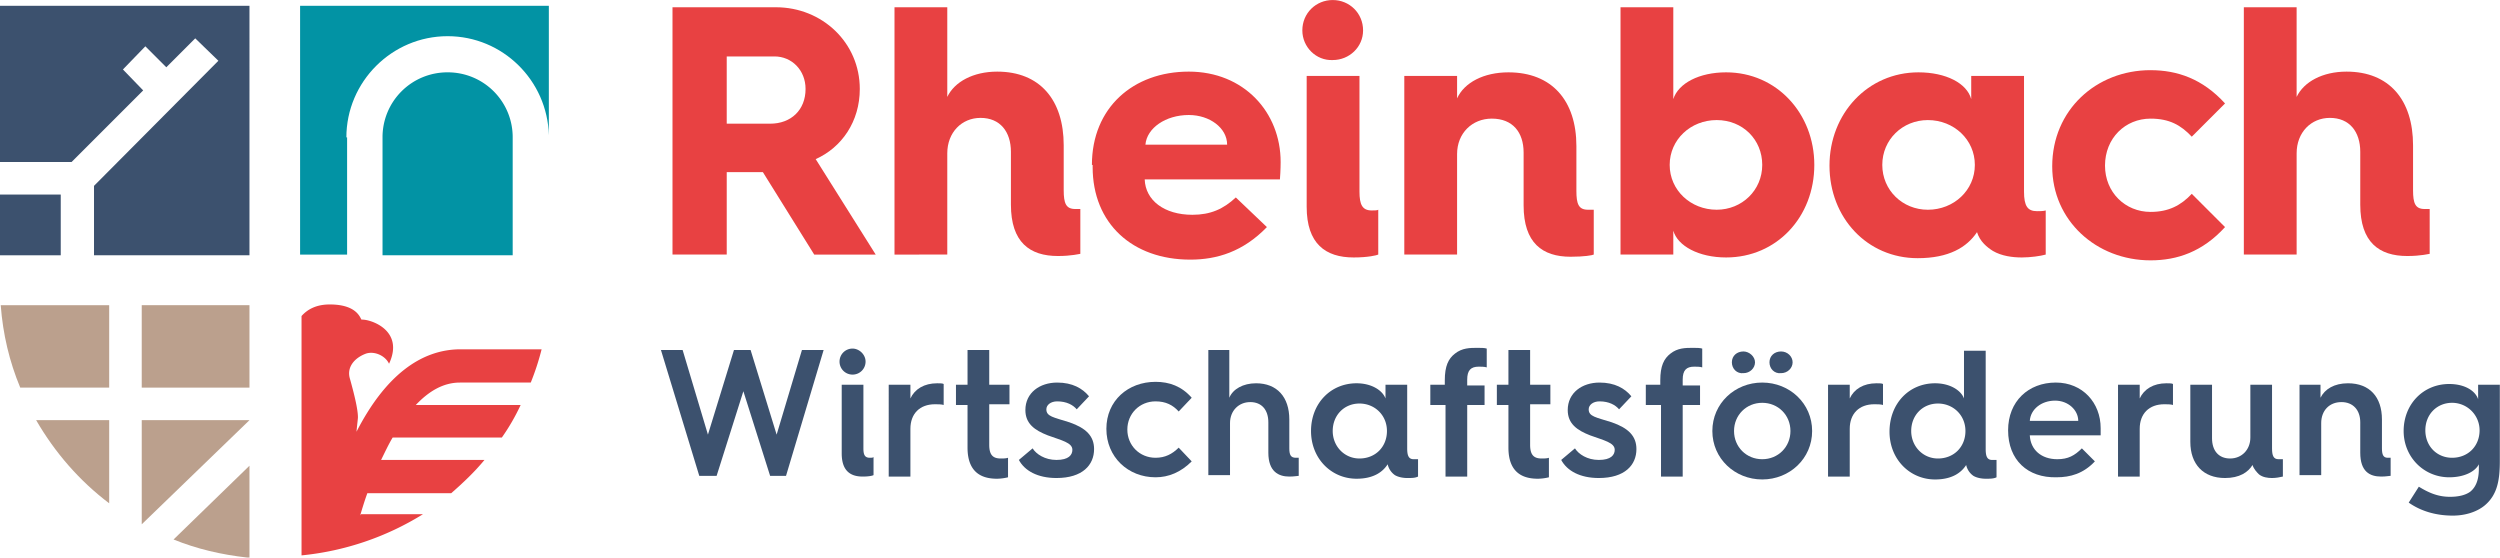 <svg xmlns="http://www.w3.org/2000/svg" width="556.233" height="124.1" viewBox="234 22.083 278.117 62.05"><g data-name="Gruppe 44"><g data-name="Gruppe 10" transform="translate(234 22.086)" clip-path="url(&quot;#a&quot;)"><g data-name="Gruppe 1"><path d="M74.814.805h11.503c5.149 0 9.332 3.942 9.332 9.09 0 3.62-2.011 6.516-4.907 7.803l6.677 10.62H90.58l-5.712-9.172h-4.022v9.171h-6.033V.805Zm10.86 12.952c2.332 0 3.942-1.529 3.942-3.862 0-2.091-1.529-3.62-3.46-3.62h-5.31v7.482h4.828Z" fill="#e84142" fill-rule="evenodd" data-name="Pfad 1"/></g><g data-name="Gruppe 2"><path d="M99.51.805h5.872v9.975c.805-1.69 2.896-2.815 5.552-2.815 4.746 0 7.4 3.136 7.4 8.204v4.988c0 1.449.242 2.092 1.288 2.092h.562v4.987c-.08 0-.965.242-2.493.242-3.138 0-5.229-1.529-5.229-5.711v-5.873c0-2.253-1.207-3.782-3.378-3.782-2.092 0-3.702 1.61-3.702 3.942v11.263H99.51V.805Z" fill="#e84142" fill-rule="evenodd" data-name="Pfad 2"/></g><g data-name="Gruppe 3"><path d="M121.472 18.342c0-6.356 4.585-10.378 10.779-10.378 6.114 0 10.216 4.506 10.216 10.056 0 0 0 .965-.08 1.931h-15.043c.08 2.333 2.172 3.941 5.31 3.941 2.01 0 3.459-.643 4.826-1.93l3.459 3.298c-2.654 2.735-5.55 3.62-8.526 3.62-6.437 0-10.86-4.022-10.86-10.296v-.242Zm15.042-2.253c0-1.85-1.93-3.298-4.263-3.298-2.574 0-4.666 1.448-4.826 3.298h9.09Z" fill="#e84142" fill-rule="evenodd" data-name="Pfad 3"/></g><g data-name="Gruppe 4"><path d="M144.881 3.38c0-1.932 1.528-3.38 3.379-3.38 1.85 0 3.378 1.448 3.378 3.38 0 1.85-1.528 3.298-3.378 3.298-1.85.08-3.379-1.449-3.379-3.299m.483 5.068h5.873v12.871c0 1.449.321 2.092 1.366 2.092.242 0 .645 0 .724-.081v4.988c-.16.08-1.125.322-2.735.322-3.137 0-5.228-1.529-5.228-5.632V8.447Z" fill="#e84142" fill-rule="evenodd" data-name="Pfad 4"/></g><g data-name="Gruppe 5"><path d="M156.224 8.447h5.872v2.494c.805-1.77 2.977-2.896 5.712-2.896 4.826 0 7.561 3.137 7.561 8.205v4.988c0 1.448.242 2.091 1.288 2.091h.643v4.988c-.16.08-1.045.242-2.574.242-3.138 0-5.229-1.529-5.229-5.712v-5.872c0-2.253-1.206-3.782-3.54-3.782-2.172 0-3.861 1.61-3.861 3.942v11.182h-5.872V8.447Z" fill="#e84142" fill-rule="evenodd" data-name="Pfad 5"/></g><g data-name="Gruppe 6"><path d="M180.277.805h5.872v10.217c.563-1.77 2.896-2.977 5.873-2.977 5.631 0 9.814 4.585 9.814 10.297 0 5.792-4.183 10.297-9.814 10.297-3.057 0-5.39-1.287-5.873-2.976v2.654h-5.872V.805Zm10.699 22.524c2.815 0 5.068-2.172 5.068-4.987 0-2.816-2.172-4.988-5.068-4.988-2.896 0-5.229 2.172-5.229 4.988 0 2.815 2.333 4.987 5.229 4.987" fill="#e84142" fill-rule="evenodd" data-name="Pfad 6"/></g><g data-name="Gruppe 7"><path d="M213.42 8.045c3.057 0 5.39 1.207 5.872 2.976V8.448h5.873v12.87c0 1.609.402 2.172 1.448 2.172.241 0 .724 0 .966-.08v4.907c-.564.161-1.69.322-2.656.322-1.046 0-2.252-.16-3.217-.724-.644-.403-1.448-1.046-1.77-2.092-1.126 1.69-3.137 2.896-6.597 2.896-5.63 0-9.814-4.504-9.814-10.297 0-5.792 4.264-10.377 9.895-10.377m1.046 15.285c2.896 0 5.229-2.172 5.229-4.988 0-2.816-2.333-4.987-5.229-4.987-2.816 0-5.068 2.171-5.068 4.987 0 2.816 2.252 4.988 5.068 4.988" fill="#e84142" fill-rule="evenodd" data-name="Pfad 7"/></g><g data-name="Gruppe 8"><path d="M239.243 7.804c2.976 0 5.792.965 8.285 3.7l-3.7 3.7c-1.207-1.287-2.493-2.01-4.585-2.01-2.815 0-5.068 2.171-5.068 5.228 0 2.977 2.253 5.149 5.068 5.149 2.01 0 3.378-.725 4.585-2.011l3.7 3.7c-2.493 2.735-5.31 3.7-8.285 3.7-6.033 0-10.941-4.424-10.941-10.457 0-6.275 4.908-10.7 10.94-10.7" fill="#e84142" fill-rule="evenodd" data-name="Pfad 8"/></g><g data-name="Gruppe 9"><path d="M249.62.805h5.872v9.975c.805-1.69 2.896-2.815 5.552-2.815 4.746 0 7.4 3.136 7.4 8.204v4.988c0 1.449.242 2.092 1.288 2.092h.562v4.987c-.08 0-.965.242-2.493.242-3.138 0-5.229-1.529-5.229-5.711v-5.873c0-2.253-1.207-3.782-3.379-3.782-2.091 0-3.7 1.61-3.7 3.942v11.263h-5.873V.805Z" fill="#e84142" fill-rule="evenodd" data-name="Pfad 9"/></g></g><path d="M234 50.483h6.757v-6.757H234v6.757Z" fill="#3c516e" fill-rule="evenodd" data-name="Pfad 11"/><g data-name="Gruppe 11"><path d="M234 22.73v17.375h7.964l7.964-7.964-2.253-2.331 2.495-2.576 2.332 2.334 3.218-3.219 2.574 2.495-13.836 13.916v7.723h17.295V22.73H234Z" fill="#3c516e" fill-rule="evenodd" data-name="Pfad 12"/></g><g data-name="Gruppe 14" transform="translate(234 22.086)" clip-path="url(&quot;#b&quot;)"><g data-name="Gruppe 12"><path d="M38.533 15.285c0-6.195 5.068-11.263 11.263-11.263 6.113 0 11.1 4.907 11.261 11.021V.643H33.384v27.674h5.23V15.285Z" fill="#0293a4" fill-rule="evenodd" data-name="Pfad 13"/></g><g data-name="Gruppe 13"><path d="M49.795 8.045a7.21 7.21 0 0 0-7.24 7.24v13.112h14.48V15.285a7.21 7.21 0 0 0-7.24-7.24" fill="#0293a4" fill-rule="evenodd" data-name="Pfad 14"/></g></g><path d="M249.767 56.033h11.986v9.171h-11.986v-9.17Z" fill="#bba08d" fill-rule="evenodd" data-name="Pfad 16"/><g data-name="Gruppe 16" transform="translate(234 22.086)" clip-path="url(&quot;#c&quot;)"><g data-name="Gruppe 15"><path d="M15.767 58.323Z" fill="#bba08d" fill-rule="evenodd" data-name="Pfad 17"/></g></g><g data-name="Gruppe 17"><path d="M261.753 68.824h-11.985V80.41l11.985-11.585Z" fill="#bba08d" fill-rule="evenodd" data-name="Pfad 19"/></g><g data-name="Gruppe 22" transform="translate(234 22.086)" clip-path="url(&quot;#d&quot;)"><g data-name="Gruppe 18"><path d="M12.147 33.948H.08c.242 3.218.965 6.275 2.172 9.17h9.895v-9.17Z" fill="#bba08d" fill-rule="evenodd" data-name="Pfad 20"/></g><g data-name="Gruppe 19"><path d="M4.022 46.739c2.092 3.62 4.827 6.757 8.125 9.25v-9.25H4.022Z" fill="#bba08d" fill-rule="evenodd" data-name="Pfad 21"/></g><g data-name="Gruppe 20"><path d="m27.753 51.807-8.446 8.206c2.574 1.046 5.309 1.689 8.205 2.01h.241V51.808Z" fill="#bba08d" fill-rule="evenodd" data-name="Pfad 22"/></g><g data-name="Gruppe 21"><path d="M40.061 57.358c.242-.805.483-1.61.805-2.494h9.331c1.288-1.127 2.575-2.334 3.7-3.701H42.395c.403-.804.805-1.69 1.288-2.494h12.147a23.492 23.492 0 0 0 2.091-3.619H46.256c1.448-1.53 3.056-2.494 4.907-2.494h7.883a28.45 28.45 0 0 0 1.207-3.7h-9.01c-4.504 0-8.446 3.056-11.584 9.17.08-.885.16-1.447.16-1.61 0-.964-.482-2.814-.883-4.262-.403-1.288.482-2.334 1.769-2.816.966-.322 2.172.242 2.574 1.127 1.77-3.781-2.172-4.988-3.057-4.908-.16-.161-.482-1.69-3.54-1.69-1.528 0-2.493.564-3.137 1.288v26.627a31.433 31.433 0 0 0 13.515-4.585h-6.999v.16Z" fill="#e84142" fill-rule="evenodd" data-name="Pfad 23"/></g></g><g data-name="Gruppe 23"><path d="M307.527 61.021h2.413l2.815 9.413 2.896-9.413h1.85l2.897 9.413 2.816-9.413h2.412l-4.183 13.998h-1.77l-2.976-9.412-2.976 9.412h-1.93l-4.264-13.998Z" fill="#3c516e" fill-rule="evenodd" data-name="Pfad 25"/></g><g data-name="Gruppe 43" transform="translate(234 22.086)" clip-path="url(&quot;#e&quot;)"><g data-name="Gruppe 24"><path d="M93.396 40.223c0-.804.644-1.448 1.448-1.448.724 0 1.448.644 1.448 1.448 0 .804-.643 1.447-1.448 1.447a1.442 1.442 0 0 1-1.448-1.447m.242 2.574h2.413v7.08c0 .723.16 1.045.724 1.045.16 0 .322 0 .403-.08v2.011c-.161.08-.564.16-1.207.16-1.288 0-2.333-.563-2.333-2.573v-7.643Z" fill="#3c516e" fill-rule="evenodd" data-name="Pfad 26"/></g><g data-name="Gruppe 25"><path d="M98.867 42.797h2.413v1.528c.483-1.045 1.529-1.689 2.976-1.689.242 0 .644 0 .724.08v2.334c-.241-.081-.643-.081-.965-.081-1.689 0-2.735 1.046-2.735 2.735v5.31h-2.413V42.797Z" fill="#3c516e" fill-rule="evenodd" data-name="Pfad 27"/></g><g data-name="Gruppe 26"><path d="M107.635 45.05h-1.287v-2.253h1.287v-3.861h2.414v3.86h2.252v2.173h-2.252v4.505c0 1.126.401 1.529 1.286 1.529.242 0 .564 0 .805-.081v2.172a5.5 5.5 0 0 1-1.206.161c-1.368 0-3.299-.402-3.299-3.46V45.05Z" fill="#3c516e" fill-rule="evenodd" data-name="Pfad 28"/></g><g data-name="Gruppe 27"><path d="M114.875 49.876c.403.644 1.368 1.287 2.654 1.287 1.368 0 1.77-.562 1.77-1.126 0-.804-1.206-1.046-2.735-1.608-1.447-.564-2.493-1.288-2.493-2.816 0-1.931 1.608-3.057 3.54-3.057 1.689 0 2.815.643 3.539 1.528l-1.368 1.449c-.402-.484-1.126-.885-2.172-.885-.724 0-1.206.401-1.206.885 0 .804.804.884 2.574 1.447 1.85.644 2.735 1.529 2.735 2.977 0 1.77-1.287 3.218-4.184 3.218-2.09 0-3.539-.805-4.182-2.012l1.528-1.287Z" fill="#3c516e" fill-rule="evenodd" data-name="Pfad 29"/></g><g data-name="Gruppe 28"><path d="M128.55 42.475c1.53 0 2.897.483 4.023 1.77l-1.448 1.529c-.643-.724-1.448-1.127-2.574-1.127-1.77 0-3.138 1.368-3.138 3.138 0 1.77 1.368 3.137 3.138 3.137 1.046 0 1.85-.402 2.574-1.126l1.448 1.528c-1.207 1.207-2.575 1.77-4.022 1.77-3.057 0-5.47-2.252-5.47-5.39 0-3.137 2.413-5.229 5.47-5.229" fill="#3c516e" fill-rule="evenodd" data-name="Pfad 30"/></g><g data-name="Gruppe 29"><path d="M134.343 38.936h2.413v5.31c.402-.967 1.529-1.61 2.976-1.61 2.334 0 3.7 1.528 3.7 4.023v3.218c0 .723.162 1.045.725 1.045h.322v2.012c-.161 0-.483.08-1.046.08-1.206 0-2.333-.564-2.333-2.655v-3.378c0-1.368-.724-2.253-2.011-2.253-1.287 0-2.253.965-2.253 2.333v5.792h-2.412V38.936Z" fill="#3c516e" fill-rule="evenodd" data-name="Pfad 31"/></g><g data-name="Gruppe 30"><path d="M150.914 42.636c1.69 0 2.896.804 3.218 1.69v-1.529h2.414v7.079c0 .805.16 1.207.724 1.207h.483v1.93c-.322.162-.725.162-1.207.162-.403 0-.965-.081-1.368-.322a2.004 2.004 0 0 1-.804-1.207c-.564.885-1.61 1.608-3.46 1.608-2.815 0-5.067-2.251-5.067-5.308s2.171-5.31 5.067-5.31m.322 8.367c1.77 0 3.057-1.288 3.057-3.057 0-1.77-1.368-3.057-3.057-3.057-1.69 0-2.976 1.287-2.976 3.057 0 1.69 1.287 3.057 2.976 3.057" fill="#3c516e" fill-rule="evenodd" data-name="Pfad 32"/></g><g data-name="Gruppe 31"><path d="M160.729 45.05h-1.61v-2.253h1.61v-.483c0-1.608.402-2.413 1.126-2.976.805-.644 1.689-.644 2.494-.644.402 0 .804 0 1.046.08v2.093c-.242-.081-.644-.081-.885-.081-.885 0-1.288.402-1.288 1.448v.644h1.931v2.172h-1.93v7.964h-2.413V45.05Z" fill="#3c516e" fill-rule="evenodd" data-name="Pfad 33"/></g><g data-name="Gruppe 32"><path d="M167.808 45.05h-1.287v-2.253h1.287v-3.861h2.413v3.86h2.253v2.173h-2.253v4.505c0 1.126.402 1.529 1.287 1.529.242 0 .564 0 .804-.081v2.172a5.5 5.5 0 0 1-1.206.161c-1.367 0-3.298-.402-3.298-3.46V45.05Z" fill="#3c516e" fill-rule="evenodd" data-name="Pfad 34"/></g><g data-name="Gruppe 33"><path d="M175.209 49.876c.402.644 1.367 1.287 2.654 1.287 1.368 0 1.77-.562 1.77-1.126 0-.804-1.207-1.046-2.735-1.608-1.447-.564-2.493-1.288-2.493-2.816 0-1.931 1.608-3.057 3.539-3.057 1.69 0 2.815.643 3.54 1.528l-1.368 1.449c-.403-.484-1.126-.885-2.172-.885-.724 0-1.207.401-1.207.885 0 .804.804.884 2.575 1.447 1.85.644 2.735 1.529 2.735 2.977 0 1.77-1.288 3.218-4.184 3.218-2.09 0-3.54-.805-4.183-2.012l1.529-1.287Z" fill="#3c516e" fill-rule="evenodd" data-name="Pfad 35"/></g><g data-name="Gruppe 34"><path d="M184.701 45.05h-1.61v-2.253h1.61v-.483c0-1.608.403-2.413 1.126-2.976.805-.644 1.69-.644 2.495-.644.401 0 .804 0 1.046.08v2.093c-.242-.081-.645-.081-.886-.081-.885 0-1.287.402-1.287 1.448v.644h1.93v2.172h-1.93v7.964h-2.413V45.05Z" fill="#3c516e" fill-rule="evenodd" data-name="Pfad 36"/></g><g data-name="Gruppe 35"><path d="M196.044 42.556c3.057 0 5.55 2.332 5.55 5.39 0 3.056-2.493 5.389-5.55 5.389s-5.55-2.333-5.55-5.39c0-3.057 2.493-5.39 5.55-5.39m-3.379-2.252c0-.723.564-1.207 1.287-1.207.644 0 1.288.564 1.288 1.207 0 .643-.564 1.207-1.288 1.207-.723.08-1.287-.483-1.287-1.207m3.379 10.78c1.77 0 3.138-1.367 3.138-3.138 0-1.769-1.368-3.137-3.138-3.137-1.77 0-3.138 1.368-3.138 3.137 0 1.77 1.368 3.138 3.138 3.138m.804-10.78c0-.723.564-1.207 1.288-1.207.723 0 1.287.564 1.287 1.207 0 .643-.564 1.207-1.287 1.207-.724.08-1.288-.483-1.288-1.207" fill="#3c516e" fill-rule="evenodd" data-name="Pfad 37"/></g><g data-name="Gruppe 36"><path d="M203.364 42.797h2.414v1.528c.482-1.045 1.528-1.689 2.976-1.689.242 0 .643 0 .724.08v2.334c-.242-.081-.643-.081-.965-.081-1.69 0-2.735 1.046-2.735 2.735v5.31h-2.414V42.797Z" fill="#3c516e" fill-rule="evenodd" data-name="Pfad 38"/></g><g data-name="Gruppe 37"><path d="M215.27 42.636c1.69 0 2.896.804 3.218 1.69v-5.31h2.414v10.94c0 .805.16 1.208.724 1.208h.482v1.93c-.321.16-.724.16-1.206.16-.403 0-.965-.08-1.368-.321a1.997 1.997 0 0 1-.804-1.207c-.564.885-1.61 1.61-3.46 1.61-2.815 0-5.068-2.253-5.068-5.31 0-3.137 2.172-5.39 5.068-5.39m.322 8.367c1.77 0 3.057-1.288 3.057-3.057 0-1.77-1.368-3.057-3.057-3.057-1.69 0-2.976 1.287-2.976 3.057 0 1.69 1.287 3.057 2.976 3.057" fill="#3c516e" fill-rule="evenodd" data-name="Pfad 39"/></g><g data-name="Gruppe 38"><path d="M223.395 47.865c0-3.218 2.253-5.31 5.31-5.31 2.976 0 4.987 2.253 4.987 5.068v.806h-7.883c.08 1.608 1.286 2.654 3.057 2.654 1.206 0 1.93-.403 2.735-1.207l1.447 1.449c-1.286 1.367-2.735 1.769-4.263 1.769-3.218.08-5.39-1.93-5.39-5.229m7.803-1.046c0-1.207-1.126-2.253-2.574-2.253-1.529 0-2.735.966-2.815 2.253h5.39Z" fill="#3c516e" fill-rule="evenodd" data-name="Pfad 40"/></g><g data-name="Gruppe 39"><path d="M235.623 42.797h2.413v1.528c.483-1.045 1.529-1.689 2.976-1.689.242 0 .644 0 .725.08v2.334c-.242-.081-.644-.081-.965-.081-1.69 0-2.736 1.046-2.736 2.735v5.31h-2.413V42.797Z" fill="#3c516e" fill-rule="evenodd" data-name="Pfad 41"/></g><g data-name="Gruppe 40"><path d="M243.667 42.797h2.414v5.953c0 1.368.724 2.253 2.01 2.253 1.287 0 2.254-.966 2.254-2.334v-5.872h2.412v7.079c0 .805.16 1.207.724 1.207h.483v1.93c-.322.08-.804.162-1.207.162-.482 0-1.045-.081-1.447-.403-.242-.24-.564-.562-.725-1.046-.482.805-1.447 1.449-3.057 1.449-2.413 0-3.86-1.529-3.86-4.022v-6.356Z" fill="#3c516e" fill-rule="evenodd" data-name="Pfad 42"/></g><g data-name="Gruppe 41"><path d="M255.734 42.797h2.414v1.448c.482-.965 1.528-1.609 3.056-1.609 2.414 0 3.78 1.529 3.78 4.022v3.218c0 .724.162 1.046.645 1.046h.322v2.01c-.161 0-.483.082-1.046.082-1.287 0-2.333-.564-2.333-2.656V46.98c0-1.368-.805-2.252-2.092-2.252-1.367 0-2.253.965-2.253 2.333v5.792h-2.412V42.797Z" fill="#3c516e" fill-rule="evenodd" data-name="Pfad 43"/></g><g data-name="Gruppe 42"><path d="M278.098 42.797v8.446c0 2.092-.242 3.782-1.69 4.988-.885.725-2.171 1.126-3.54 1.126-1.85 0-3.538-.482-4.906-1.447l1.126-1.77c1.046.643 2.092 1.126 3.46 1.126.883 0 1.689-.16 2.251-.563.805-.643.966-1.69.966-2.574v-.483c-.403.804-1.61 1.448-3.299 1.448-2.815 0-5.068-2.252-5.068-5.148 0-2.977 2.172-5.23 5.068-5.23 1.69 0 2.896.724 3.218 1.69v-1.609h2.414Zm-5.31 8.125c1.77 0 3.057-1.287 3.057-3.057a3.056 3.056 0 0 0-3.057-3.057c-1.69 0-2.976 1.288-2.976 3.057 0 1.77 1.287 3.057 2.976 3.057" fill="#3c516e" fill-rule="evenodd" data-name="Pfad 44"/></g></g></g><defs><clipPath id="a"><path d="M0-.063h278.098v-62.023H0V-.063Z" data-name="Pfad 10" transform="translate(0 62.086)"/></clipPath><clipPath id="b"><path d="M0-.063h278.098v-62.023H0V-.063Z" data-name="Pfad 15" transform="translate(0 62.086)"/></clipPath><clipPath id="c"><path d="M0-.063h278.098v-62.023H0V-.063Z" data-name="Pfad 18" transform="translate(0 62.086)"/></clipPath><clipPath id="d"><path d="M0-.063h278.098v-62.023H0V-.063Z" data-name="Pfad 24" transform="translate(0 62.086)"/></clipPath><clipPath id="e"><path d="M0-.063h278.098v-62.023H0V-.063Z" data-name="Pfad 45" transform="translate(0 62.086)"/></clipPath></defs></svg>
